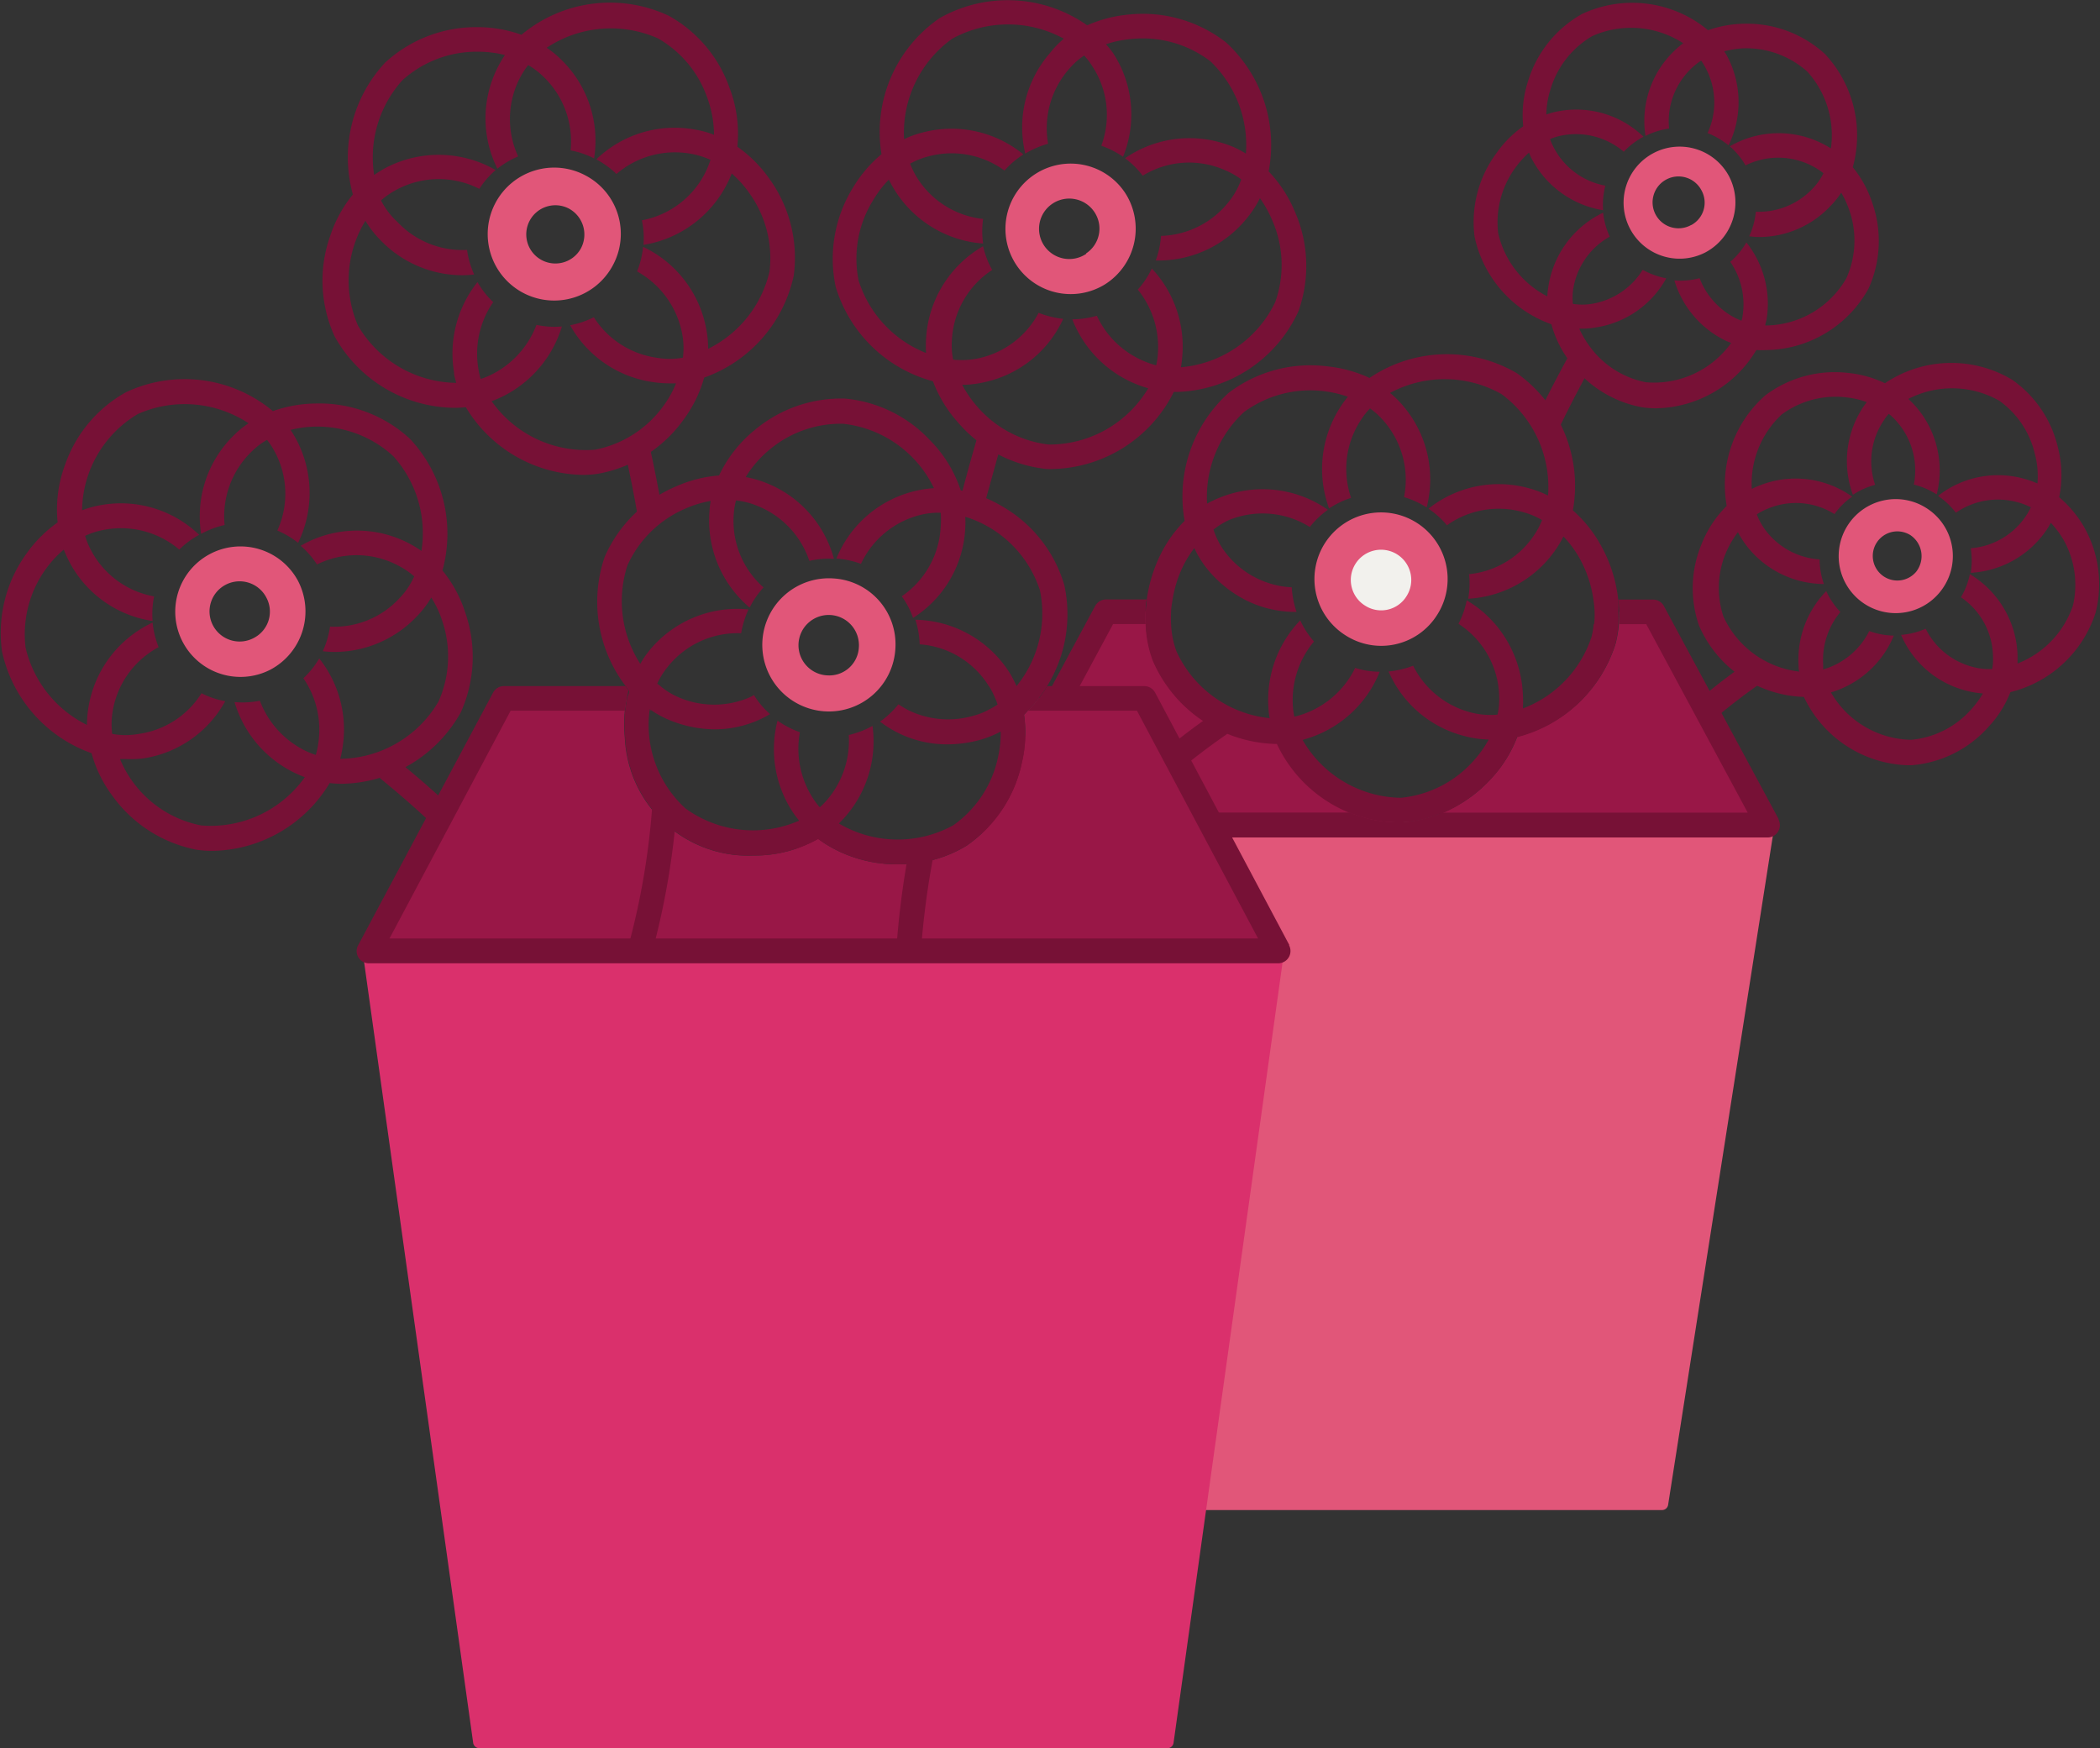 <svg id="Ebene_1" data-name="Ebene 1" xmlns="http://www.w3.org/2000/svg" viewBox="0 0 170.91 142.28"><rect x="0" y="0" width="170.91" height="142.28" fill="#333333" stroke="none"/><defs><style>.cls-1{fill:#771136;}.cls-2{fill:#e15679;}.cls-3{fill:#da306c;}.cls-4{fill:none;}.cls-5{fill:#991747;}.cls-6{fill:#f2f1ed;}</style></defs><path class="cls-1" d="M127.71,36.46l-1.81-.86c.9-1.9,1.89-3.8,3-5.81l1.74,1C129.56,32.74,128.59,34.6,127.71,36.46Z" transform="translate(-0.99 -1.27)"/><polygon class="cls-2" points="143.87 67.4 135.26 122.39 87.14 122.39 80.66 67.4 143.87 67.4"/><path class="cls-2" d="M136.26,124.17H88.13a.5.5,0,0,1-.49-.44l-6.49-55a.5.5,0,0,1,.13-.39.48.48,0,0,1,.37-.17h63.21a.49.49,0,0,1,.38.17.52.52,0,0,1,.12.41l-8.61,55A.5.5,0,0,1,136.26,124.17Zm-47.68-1h47.25l8.45-54H82.21Z" transform="translate(-0.99 -1.27)"/><path class="cls-1" d="M170.58,44.12a9.17,9.17,0,0,0-2-2.38,9,9,0,0,0-.13-4.15,9.27,9.27,0,0,0-3.71-5.42,9.64,9.64,0,0,0-10.34.29,9,9,0,0,0-2.93-.83,9.41,9.41,0,0,0-6.8,1.81,9.7,9.7,0,0,0-3.15,9,9.09,9.09,0,0,0-2.07,3.17,9.31,9.31,0,0,0-.19,6.56,9.61,9.61,0,0,0,8.54,5.82h0a9.68,9.68,0,0,0,8.44,5.56h.33a9.37,9.37,0,0,0,6.28-3.15,8.83,8.83,0,0,0,1.76-2.8,9.73,9.73,0,0,0,6.93-6.46A9.42,9.42,0,0,0,170.58,44.12Zm-.88,6.43a7.71,7.71,0,0,1-4.51,4.72q0-.35,0-.69A8,8,0,0,0,161.31,48a6,6,0,0,1-.73,1.88,5.92,5.92,0,0,1,2.61,4.78,4.72,4.72,0,0,1-.06,1.06,5,5,0,0,1-1.54-.16,5.94,5.94,0,0,1-3.88-3.12,6.08,6.08,0,0,1-2,.5,7.87,7.87,0,0,0,5.33,4.55,7.53,7.53,0,0,0,1.33.22,7.92,7.92,0,0,1-.94,1.28,7.43,7.43,0,0,1-4.89,2.49A7.69,7.69,0,0,1,150,57.62a3.53,3.53,0,0,0,.46-.15A8,8,0,0,0,155.12,53a6.16,6.16,0,0,1-2-.37,6.08,6.08,0,0,1-3.37,3l-.38.12c0-.13,0-.26,0-.39a6.1,6.1,0,0,1,1.4-4.28,6.22,6.22,0,0,1-1.15-1.7,8,8,0,0,0-2.25,6.07c0,.16,0,.32.06.48a7.76,7.76,0,0,1-6.18-4.49,7.39,7.39,0,0,1,.18-5.12,8.1,8.1,0,0,1,1-1.74,7.6,7.6,0,0,0,.73,1.14,8,8,0,0,0,6.27,3.08,6,6,0,0,1-.35-2,6,6,0,0,1-4.36-2.32,5.11,5.11,0,0,1-.75-1.35,4.9,4.9,0,0,1,.94-.48,5.91,5.91,0,0,1,5.38.46,5.88,5.88,0,0,1,1.44-1.42,7.93,7.93,0,0,0-7.53-.91c-.22.08-.43.18-.64.28A7.69,7.69,0,0,1,146,35a7.38,7.38,0,0,1,5.32-1.38,6.8,6.8,0,0,1,1.6.38c-.09.12-.18.23-.26.35a7.94,7.94,0,0,0-.87,7.19,6.13,6.13,0,0,1,1.81-.81,5.93,5.93,0,0,1,.73-5.28,3.14,3.14,0,0,1,.38-.5,5,5,0,0,1,.76.76,6,6,0,0,1,1.28,5,6.2,6.2,0,0,1,1.86.8,7.92,7.92,0,0,0-1.57-7,6.73,6.73,0,0,0-.74-.77,7.77,7.77,0,0,1,7.41.15,7.36,7.36,0,0,1,2.87,4.25,7.1,7.1,0,0,1,.23,2.48,6.88,6.88,0,0,0-1-.36,7.9,7.9,0,0,0-7.09,1.37A6.24,6.24,0,0,1,160.17,43a6,6,0,0,1,5.1-.83,5.06,5.06,0,0,1,1,.39,4.83,4.83,0,0,1-.3.55,5.94,5.94,0,0,1-4.59,2.78,6.33,6.33,0,0,1,0,2,8,8,0,0,0,6.29-3.67l.23-.4a7.84,7.84,0,0,1,1,1.33A7.47,7.47,0,0,1,169.7,50.55Z" transform="translate(-0.99 -1.27)"/><path class="cls-2" d="M157.89,42.7a4.64,4.64,0,1,0,1.26,6.38A4.61,4.61,0,0,0,157.89,42.7Zm-.87,5a2,2,0,1,1-.54-2.87A2.06,2.06,0,0,1,157,47.72Z" transform="translate(-0.99 -1.27)"/><path class="cls-1" d="M132.11,68.94l-1.65-1.14a51.85,51.85,0,0,1,13.23-12.94l1.1,1.67A49.55,49.55,0,0,0,132.11,68.94Z" transform="translate(-0.99 -1.27)"/><path class="cls-1" d="M153.37,17.79a9,9,0,0,0-1.59-2.91,9.7,9.7,0,0,0-2.25-9.2A9.4,9.4,0,0,0,143,3.2H143a9.19,9.19,0,0,0-3,.53,9.64,9.64,0,0,0-10.26-1.32,9.4,9.4,0,0,0-4.4,5.5,8.86,8.86,0,0,0-.38,3.64,8.77,8.77,0,0,0-2.17,2.17A9.39,9.39,0,0,0,121,20.54a9.71,9.71,0,0,0,6.25,7.12,8.82,8.82,0,0,0,1.47,3,9.33,9.33,0,0,0,5.93,3.76,7.91,7.91,0,0,0,1.1.08,9.69,9.69,0,0,0,8.18-4.74,7.38,7.38,0,0,0,.82,0,9.65,9.65,0,0,0,8.31-5A9.37,9.37,0,0,0,153.37,17.79Zm-2.11,6.12a7.64,7.64,0,0,1-6.6,3.85c0-.15.07-.31.1-.47A8,8,0,0,0,143.12,21a6.17,6.17,0,0,1-1.31,1.58,6.09,6.09,0,0,1,1,4.41c0,.13-.06.25-.09.38-.12-.05-.24-.09-.36-.15a6.11,6.11,0,0,1-3.05-3.31,6,6,0,0,1-2.05.18A8,8,0,0,0,141.44,29c.14.07.29.12.44.18a7.71,7.71,0,0,1-6.95,3.2,7.42,7.42,0,0,1-4.62-3,7.86,7.86,0,0,1-.79-1.36h.17a6.68,6.68,0,0,0,1.17-.1,7.9,7.9,0,0,0,5.74-4,6.31,6.31,0,0,1-1.92-.69A6,6,0,0,1,130.53,26,4.74,4.74,0,0,1,129,26,5.25,5.25,0,0,1,129,25a5.94,5.94,0,0,1,3-4.47,6.32,6.32,0,0,1-.54-1.95,8,8,0,0,0-4.47,6.12,5.38,5.38,0,0,0-.07.69,7.72,7.72,0,0,1-4-5.14,7.53,7.53,0,0,1,1.4-5.33,7.76,7.76,0,0,1,1.11-1.23c.06.14.11.29.18.42a8,8,0,0,0,5.85,4.27,6.26,6.26,0,0,1,.18-2,5.94,5.94,0,0,1-4.25-3.21,4.23,4.23,0,0,1-.25-.58,4.83,4.83,0,0,1,1-.3,6,6,0,0,1,5,1.33,6.11,6.11,0,0,1,1.61-1.22,7.89,7.89,0,0,0-6.91-2.08,6.25,6.25,0,0,0-1,.27,7.09,7.09,0,0,1,.34-2.05,7.49,7.49,0,0,1,3.41-4.34,7.78,7.78,0,0,1,7.39.59,6.61,6.61,0,0,0-.8.69,7.88,7.88,0,0,0-2.27,6.85,6.48,6.48,0,0,1,1.92-.6,5.94,5.94,0,0,1,2.61-5.53,4.86,4.86,0,0,1,.33.54,5.94,5.94,0,0,1,.19,5.36,6.52,6.52,0,0,1,1.71,1,8,8,0,0,0-.12-7.27c-.07-.14-.16-.26-.23-.38A7.21,7.21,0,0,1,143,5.2H143a7.45,7.45,0,0,1,5.09,1.91A7.72,7.72,0,0,1,150,13.35c-.2-.13-.4-.24-.61-.35a7.92,7.92,0,0,0-7.62.18,6.06,6.06,0,0,1,1.28,1.55,6,6,0,0,1,5.45.06,5,5,0,0,1,.89.58,4.8,4.8,0,0,1-.89,1.26,6,6,0,0,1-4.61,1.87,6.14,6.14,0,0,1-.54,2,6.18,6.18,0,0,0,.85.06A8,8,0,0,0,150,18a7,7,0,0,0,.84-1.05,7.9,7.9,0,0,1,.66,1.44A7.48,7.48,0,0,1,151.26,23.91Z" transform="translate(-0.99 -1.27)"/><path class="cls-2" d="M141.69,15.58a4.56,4.56,0,1,0-1.9,6.23A4.61,4.61,0,0,0,141.69,15.58Zm-3.06,4a2.11,2.11,0,1,1,.84-2.81A2.07,2.07,0,0,1,138.63,19.59Z" transform="translate(-0.99 -1.27)"/><polygon class="cls-3" points="30.04 77.35 39.04 141.78 95.03 141.78 104.04 77.35 30.04 77.35"/><path class="cls-3" d="M96,143.55H40a.51.51,0,0,1-.5-.43l-9-64.43a.53.53,0,0,1,.12-.4.5.5,0,0,1,.38-.17h74a.49.49,0,0,1,.38.17.49.49,0,0,1,.12.4l-9,64.43A.5.5,0,0,1,96,143.55Zm-55.56-1H95.59l8.87-63.43H31.6Z" transform="translate(-0.99 -1.27)"/><path class="cls-4" d="M128.23,44.87a8.35,8.35,0,0,1-.43.77A9.3,9.3,0,0,1,120.19,50a9.2,9.2,0,0,1,1.57,1.1h9a9.8,9.8,0,0,0-1.28-4.52A9,9,0,0,0,128.23,44.87Z" transform="translate(-0.99 -1.27)"/><path class="cls-4" d="M109.41,43a9.26,9.26,0,0,1,.85-8.71,7.27,7.27,0,0,1,.53-.71,9.48,9.48,0,0,0-2-.46,9.13,9.13,0,0,0-6.46,1.71,9.39,9.39,0,0,0-3,7.45,7.9,7.9,0,0,1,1.06-.5A9.27,9.27,0,0,1,109.41,43Z" transform="translate(-0.99 -1.27)"/><path class="cls-4" d="M106.12,51.07a9.19,9.19,0,0,1-7-3.56,8.22,8.22,0,0,1-1-1.63,8.91,8.91,0,0,0-1.06,1.78,10,10,0,0,0-.83,3.41" transform="translate(-0.99 -1.27)"/><path class="cls-4" d="M119.5,48a7.21,7.21,0,0,0,6.62-3.42,5.93,5.93,0,0,0,.5-1,6.07,6.07,0,0,0-1.51-.64A7.24,7.24,0,0,0,118,44.75l-1.32-1.34-1.57-.58a7.23,7.23,0,0,0-1.26-7.22,6.4,6.4,0,0,0-1.2-1.12,5.63,5.63,0,0,0-.68.85,7.21,7.21,0,0,0-.39,7.52l-1.71.93L108.74,45A7.24,7.24,0,0,0,101,43.6a6.36,6.36,0,0,0-1.37.76,6.16,6.16,0,0,0,1,1.9A7.21,7.21,0,0,0,107.6,49l.32,2h-.09l.07.1h10.86l.63-1.45Z" transform="translate(-0.99 -1.27)"/><path class="cls-4" d="M106.59,51.07h.88l.08-.07C107.22,51,106.9,51.06,106.59,51.07Z" transform="translate(-0.99 -1.27)"/><path class="cls-4" d="M115.37,34.35a9.21,9.21,0,0,1,1.81,8.45A9.21,9.21,0,0,1,125.63,41a8.07,8.07,0,0,1,1.48.57,9.42,9.42,0,0,0-3.78-8.25,9.4,9.4,0,0,0-9.08-.1A7.9,7.9,0,0,1,115.37,34.35Z" transform="translate(-0.99 -1.27)"/><path class="cls-5" d="M135.53,51.07h-2.76a9.12,9.12,0,0,1-.29,2.58,11.3,11.3,0,0,1-8,7.57,10.34,10.34,0,0,1-2,3.27,10.91,10.91,0,0,1-7.3,3.7h-.43a11.25,11.25,0,0,1-9.81-6.43h-.09a11.21,11.21,0,0,1-10-6.75,9.73,9.73,0,0,1-.59-4H91L81.65,68.41h63.21Z" transform="translate(-0.99 -1.27)"/><path class="cls-1" d="M106.59,51.07h-.47l.26,0Z" transform="translate(-0.99 -1.27)"/><path class="cls-4" d="M104.26,59.72a6.4,6.4,0,0,1-.1-.88,9.34,9.34,0,0,1,2.3-6.77H96.24a7.14,7.14,0,0,0,.45,2.24A9.39,9.39,0,0,0,104.26,59.72Z" transform="translate(-0.99 -1.27)"/><path class="cls-4" d="M104.86,61.77h-.09a11.21,11.21,0,0,1-10-6.75,9.22,9.22,0,0,1-.59-3H91.58L83.32,67.41h27.54A11.15,11.15,0,0,1,104.86,61.77Z" transform="translate(-0.99 -1.27)"/><path class="cls-4" d="M124.43,61.22a10.34,10.34,0,0,1-2,3.27,11.69,11.69,0,0,1-4.07,2.92h24.86l-8.26-15.34h-2.2a8.14,8.14,0,0,1-.25,1.58A11.3,11.3,0,0,1,124.43,61.22Z" transform="translate(-0.99 -1.27)"/><path class="cls-4" d="M113.6,54.91a9.28,9.28,0,0,1-5.78,6.31q-.42.15-.84.27a9.39,9.39,0,0,0,8,4.71,9.09,9.09,0,0,0,5.92-3.05,9.35,9.35,0,0,0,1.2-1.69,8.46,8.46,0,0,1-1.92-.27A9.14,9.14,0,0,1,113.6,54.91Z" transform="translate(-0.99 -1.27)"/><path class="cls-4" d="M109,52.43a7.32,7.32,0,0,0-2.8,6.3,6.5,6.5,0,0,0,.12.87,7.93,7.93,0,0,0,.83-.25,7.27,7.27,0,0,0,4.64-5.19l1.85.42,1.84-.49a7.2,7.2,0,0,0,5.29,5.17,6.25,6.25,0,0,0,2.15.17,6,6,0,0,0,.13-1.57,7.24,7.24,0,0,0-3.18-5.79H108.67Z" transform="translate(-0.99 -1.27)"/><path class="cls-4" d="M99.14,47.51a8.22,8.22,0,0,1-1-1.63,8.91,8.91,0,0,0-1.06,1.78,9.8,9.8,0,0,0-.71,2.41h5.89A9.74,9.74,0,0,1,99.14,47.51Z" transform="translate(-0.99 -1.27)"/><path class="cls-4" d="M119.39,49.62,119.5,48a7.21,7.21,0,0,0,6.62-3.42,5.93,5.93,0,0,0,.5-1,6.07,6.07,0,0,0-1.51-.64A7.24,7.24,0,0,0,118,44.75l-1.32-1.34-1.57-.58a7.23,7.23,0,0,0-1.26-7.22,6.4,6.4,0,0,0-1.2-1.12,5.63,5.63,0,0,0-.68.85,7.21,7.21,0,0,0-.39,7.52l-1.71.93L108.74,45A7.24,7.24,0,0,0,101,43.6a6.36,6.36,0,0,0-1.37.76,6.16,6.16,0,0,0,1,1.9A7.21,7.21,0,0,0,107.6,49l.17,1.08H119.2Z" transform="translate(-0.99 -1.27)"/><path class="cls-4" d="M125,57.76a9.14,9.14,0,0,1,0,1.17,9.37,9.37,0,0,0,5.58-5.8,6,6,0,0,0,.18-1.06h-8A9.44,9.44,0,0,1,125,57.76Z" transform="translate(-0.99 -1.27)"/><path class="cls-4" d="M129.49,46.55a9,9,0,0,0-1.26-1.68,8.35,8.35,0,0,1-.43.77A9.3,9.3,0,0,1,120.19,50l.16.1h10.33A9.73,9.73,0,0,0,129.49,46.55Z" transform="translate(-0.99 -1.27)"/><path class="cls-4" d="M109.41,43a9.26,9.26,0,0,1,.85-8.71,7.27,7.27,0,0,1,.53-.71,9.48,9.48,0,0,0-2-.46,9.13,9.13,0,0,0-6.46,1.71,9.39,9.39,0,0,0-3,7.45,7.9,7.9,0,0,1,1.06-.5A9.27,9.27,0,0,1,109.41,43Z" transform="translate(-0.99 -1.27)"/><path class="cls-4" d="M115.37,34.35a9.21,9.21,0,0,1,1.81,8.45A9.21,9.21,0,0,1,125.63,41a8.07,8.07,0,0,1,1.48.57,9.42,9.42,0,0,0-3.78-8.25,9.4,9.4,0,0,0-9.08-.1A7.9,7.9,0,0,1,115.37,34.35Z" transform="translate(-0.99 -1.27)"/><path class="cls-1" d="M145.75,67.94,136.41,50.6a1,1,0,0,0-.88-.53h-2.84a8.42,8.42,0,0,1,.08,1,8.28,8.28,0,0,1,0,1h2.2l8.26,15.34H118.33a9.42,9.42,0,0,1-3.23.78h-.43a10.2,10.2,0,0,1-3.81-.79H83.32l8.26-15.34h2.65a8.34,8.34,0,0,1,0-1c0-.33,0-.67.09-1H91a1,1,0,0,0-.88.53L80.77,67.94a1,1,0,0,0,0,1,1,1,0,0,0,.86.49h63.21a1,1,0,0,0,.89-1.47Z" transform="translate(-0.99 -1.27)"/><path class="cls-1" d="M114.67,68.2h.43a9.42,9.42,0,0,0,3.23-.78h-7.47A10.2,10.2,0,0,0,114.67,68.2Z" transform="translate(-0.99 -1.27)"/><path class="cls-1" d="M132.69,50.07a11.61,11.61,0,0,0-1.47-4.52A10.51,10.51,0,0,0,129,42.81a11.24,11.24,0,0,0-4.55-11.16,11.24,11.24,0,0,0-12,.38,10.75,10.75,0,0,0-3.41-.94A11,11,0,0,0,101,33.23,11.33,11.33,0,0,0,97.4,43.66a10.46,10.46,0,0,0-2.17,3.19,11.92,11.92,0,0,0-.91,3.22c0,.33-.08.67-.09,1a8.34,8.34,0,0,0,0,1,9.22,9.22,0,0,0,.59,3,11.21,11.21,0,0,0,10,6.75h.09a11.15,11.15,0,0,0,6,5.64h7.47a11.69,11.69,0,0,0,4.07-2.92,10.34,10.34,0,0,0,2-3.27,11.3,11.3,0,0,0,8-7.57,8.14,8.14,0,0,0,.25-1.58,8.28,8.28,0,0,0,0-1A8.42,8.42,0,0,0,132.69,50.07Zm-2,2a6,6,0,0,1-.18,1.06,9.37,9.37,0,0,1-5.58,5.8,9.14,9.14,0,0,0,0-1.17,9.44,9.44,0,0,0-2.25-5.69,10.38,10.38,0,0,0-1-1,9.55,9.55,0,0,0-1.32-.94,7.13,7.13,0,0,1-.67,1.91l0,0A7.24,7.24,0,0,1,123,57.86a6,6,0,0,1-.13,1.57,6.25,6.25,0,0,1-2.15-.17A7.28,7.28,0,0,1,116,55.45a7.43,7.43,0,0,1-2,.47,9.19,9.19,0,0,0,6.23,5.27,8.46,8.46,0,0,0,1.92.27,9.35,9.35,0,0,1-1.2,1.69A9.09,9.09,0,0,1,115,66.2a9.39,9.39,0,0,1-8-4.71q.42-.12.84-.27a9.32,9.32,0,0,0,5.44-5.28,6.78,6.78,0,0,1-2-.31,7.42,7.42,0,0,1-4.12,3.72,7.93,7.93,0,0,1-.83.25,6.5,6.5,0,0,1-.12-.87,7.43,7.43,0,0,1,1.72-5.25,7.06,7.06,0,0,1-1.12-1.72l-.29.31a9.34,9.34,0,0,0-2.3,6.77,6.4,6.4,0,0,0,.1.88,9.39,9.39,0,0,1-7.57-5.41,7.14,7.14,0,0,1-.45-2.24,8.32,8.32,0,0,1,0-1c0-.33.07-.67.12-1a9.8,9.8,0,0,1,.71-2.41,8.91,8.91,0,0,1,1.06-1.78,8.22,8.22,0,0,0,1,1.63,9.74,9.74,0,0,0,3.1,2.56,9,9,0,0,0,3.88,1h.34a7.62,7.62,0,0,1-.39-2,7.24,7.24,0,0,1-5.37-2.8,6.16,6.16,0,0,1-1-1.9A6.36,6.36,0,0,1,101,43.6a7.26,7.26,0,0,1,6.59.56,7.2,7.2,0,0,1,1.47-1.4,9.25,9.25,0,0,0-8.77-1,7.9,7.9,0,0,0-1.06.5,9.39,9.39,0,0,1,3-7.45,9.13,9.13,0,0,1,6.46-1.71,9.48,9.48,0,0,1,2,.46,7.27,7.27,0,0,0-.53.71,9.29,9.29,0,0,0-1,8.38,7.2,7.2,0,0,1,1.79-.86,7.24,7.24,0,0,1,.86-6.43,5.63,5.63,0,0,1,.68-.85,6.4,6.4,0,0,1,1.2,1.12,7.28,7.28,0,0,1,1.57,6.1,7.26,7.26,0,0,1,1.84.84,9.2,9.2,0,0,0-1.86-8.2,7.9,7.9,0,0,0-1.12-1.12,9.4,9.4,0,0,1,9.08.1,9.42,9.42,0,0,1,3.78,8.25,8.07,8.07,0,0,0-1.48-.57,9.18,9.18,0,0,0-8.25,1.64,7.2,7.2,0,0,1,1.5,1.35,7.28,7.28,0,0,1,6.23-1.06,6.07,6.07,0,0,1,1.51.64,5.93,5.93,0,0,1-.5,1A7.23,7.23,0,0,1,120.55,48a6.93,6.93,0,0,1-.07,2,9.27,9.27,0,0,0,7.32-4.3,8.35,8.35,0,0,0,.43-.77,9,9,0,0,1,1.26,1.68,9.73,9.73,0,0,1,1.19,3.52,8.64,8.64,0,0,1,.09,1A6.64,6.64,0,0,1,130.73,52.07Z" transform="translate(-0.99 -1.27)"/><path class="cls-2" d="M110.53,53a5.42,5.42,0,1,1,7.4-1.65,5.37,5.37,0,0,1-7.4,1.65" transform="translate(-0.99 -1.27)"/><path class="cls-6" d="M112.12,50.58a2.46,2.46,0,1,1,3.33-.77,2.42,2.42,0,0,1-3.33.77" transform="translate(-0.99 -1.27)"/><path class="cls-1" d="M84.5,78.66l-1.73-1a57.34,57.34,0,0,1,17-18.33l1.1,1.67A55.25,55.25,0,0,0,84.5,78.66Z" transform="translate(-0.99 -1.27)"/><path class="cls-1" d="M38.84,51.08A10.41,10.41,0,0,0,37,47.7,11.31,11.31,0,0,0,34.37,37a10.87,10.87,0,0,0-7.67-2.89,10.71,10.71,0,0,0-3.5.62,11.21,11.21,0,0,0-11.95-1.54A10.78,10.78,0,0,0,6.32,39a10.46,10.46,0,0,0-.64,4.79,10.66,10.66,0,0,0-2.53,2.53,11,11,0,0,0-2,7.95,11.33,11.33,0,0,0,7.29,8.3A10.31,10.31,0,0,0,10.11,66,11,11,0,0,0,17,70.43a8.83,8.83,0,0,0,1.27.09A11.32,11.32,0,0,0,27.82,65a8.18,8.18,0,0,0,1,.06,11.28,11.28,0,0,0,9.67-5.81A11,11,0,0,0,38.84,51.08Zm-2.16,7.28a9.4,9.4,0,0,1-8,4.67,7.88,7.88,0,0,0,.18-.87,9.29,9.29,0,0,0-1.89-7.3,7.08,7.08,0,0,1-1.29,1.61,7.4,7.4,0,0,1,1.2,5.39,5.83,5.83,0,0,1-.19.85,5.68,5.68,0,0,1-.81-.32,7.46,7.46,0,0,1-3.74-4.09,7.14,7.14,0,0,1-2.06.11,9.33,9.33,0,0,0,4.91,5.77,8.16,8.16,0,0,0,.81.34,9.39,9.39,0,0,1-8.44,3.93,9,9,0,0,1-5.6-3.6,8.85,8.85,0,0,1-1-1.8l.57,0A8.91,8.91,0,0,0,12.61,63a9.17,9.17,0,0,0,6.71-4.66,7,7,0,0,1-1.93-.65A7.21,7.21,0,0,1,12.29,61a6.08,6.08,0,0,1-2.17,0,6.34,6.34,0,0,1,0-1.57,7.26,7.26,0,0,1,3.78-5.49,7.23,7.23,0,0,1-.49-2,9.25,9.25,0,0,0-5.26,7.16,7.58,7.58,0,0,0-.08,1.17,9.39,9.39,0,0,1-5-6.3,9.08,9.08,0,0,1,1.7-6.46A8.72,8.72,0,0,1,6.18,46q.17.42.36.81a9.16,9.16,0,0,0,6.87,5,7.31,7.31,0,0,1,.12-2,7.25,7.25,0,0,1-5.22-3.93,5.56,5.56,0,0,1-.39-1,6.21,6.21,0,0,1,1.55-.49A7.32,7.32,0,0,1,15.58,46a7,7,0,0,1,1.62-1.2,9.19,9.19,0,0,0-8-2.42,8.27,8.27,0,0,0-1.53.42,9.25,9.25,0,0,1,4.55-7.84,9.44,9.44,0,0,1,9,.76,7.44,7.44,0,0,0-1.22,1,9.2,9.2,0,0,0-2.64,8A7.22,7.22,0,0,1,19.27,44a7.33,7.33,0,0,1,2.15-5.93,6,6,0,0,1,1.3-1,5.73,5.73,0,0,1,.6.91,7.21,7.21,0,0,1,.24,6.47,7.19,7.19,0,0,1,1.69,1,9.28,9.28,0,0,0-.16-8.44q-.21-.39-.45-.75a8.62,8.62,0,0,1,2.07-.27A9.11,9.11,0,0,1,33,38.4a9.36,9.36,0,0,1,2.29,7.71,9.13,9.13,0,0,0-9.83-.42,7.23,7.23,0,0,1,1.33,1.52,7.24,7.24,0,0,1,6.61.09,6.47,6.47,0,0,1,1.3.88A6.21,6.21,0,0,1,33.46,50a7.22,7.22,0,0,1-5.61,2.27,7.36,7.36,0,0,1-.59,2,7.89,7.89,0,0,0,1,.06,9.26,9.26,0,0,0,6.66-2.9,8.07,8.07,0,0,0,1.17-1.53,8.24,8.24,0,0,1,.88,1.87A9,9,0,0,1,36.68,58.36Z" transform="translate(-0.99 -1.27)"/><path class="cls-2" d="M25.23,48.52A5.31,5.31,0,1,0,23,55.77,5.37,5.37,0,0,0,25.23,48.52Zm-3.56,4.66a2.45,2.45,0,1,1,1-3.27A2.41,2.41,0,0,1,21.67,53.18Z" transform="translate(-0.99 -1.27)"/><path class="cls-1" d="M45.14,79.6c-2.87-5.2-7.19-10.1-13.23-15l1.26-1.56c6.24,5,10.73,10.13,13.73,15.57Z" transform="translate(-0.99 -1.27)"/><path class="cls-1" d="M65.54,79.09a48.2,48.2,0,0,1,.49-10l2,.31A45.65,45.65,0,0,0,67.54,79Z" transform="translate(-0.99 -1.27)"/><path class="cls-4" d="M68.94,47a9.26,9.26,0,0,1,8-6,9.32,9.32,0,0,0-7.36-5.31,9,9,0,0,0-5.87,2,8.9,8.9,0,0,0-2.07,2.34,8,8,0,0,1,1.52.42A9.22,9.22,0,0,1,68.94,47Z" transform="translate(-0.99 -1.27)"/><path class="cls-4" d="M75,59.11a7.36,7.36,0,0,0,5.13.45,5.26,5.26,0,0,0,1.16-.45" transform="translate(-0.99 -1.27)"/><path class="cls-4" d="M78.08,61.83A9,9,0,0,1,71.8,59.3a9.25,9.25,0,0,1-1.93,8.32c-.19.23-.4.44-.61.65a9.41,9.41,0,0,0,9.31.15,9.06,9.06,0,0,0,3.65-5.57,8.63,8.63,0,0,0,.21-2.06,8.33,8.33,0,0,1-1.8.71A10.26,10.26,0,0,1,78.08,61.83Z" transform="translate(-0.99 -1.27)"/><path class="cls-4" d="M84.17,63.28a10.94,10.94,0,0,1-4.53,6.83,10.49,10.49,0,0,1-5.58,1.5,10.85,10.85,0,0,1-6.49-2.06,10.56,10.56,0,0,1-5.25,1.35,10.06,10.06,0,0,1-10.48-9.58,11.63,11.63,0,0,1,0-2.21h-9.3L32.69,77.65h70.68L93.51,59.11H84.64c-.11.11-.2.23-.31.33A10.44,10.44,0,0,1,84.17,63.28Z" transform="translate(-0.99 -1.27)"/><path class="cls-4" d="M67.19,66.28a5.25,5.25,0,0,0,.53.69,6,6,0,0,0,.61-.62,7.3,7.3,0,0,0,1.48-6.81l1.44-.43H65.8l.72.31A7.33,7.33,0,0,0,67.19,66.28Z" transform="translate(-0.99 -1.27)"/><path class="cls-4" d="M85.67,49.39a9.26,9.26,0,0,0-6.08-6,8.61,8.61,0,0,1,0,.88,9.19,9.19,0,0,1-4.5,7.52,9.26,9.26,0,0,1,8,4.41,9.72,9.72,0,0,1,.51,1h.09A9.36,9.36,0,0,0,85.67,49.39Z" transform="translate(-0.99 -1.27)"/><path class="cls-4" d="M62.26,51a9.28,9.28,0,0,1-3.54-8,6.44,6.44,0,0,1,.1-.87,8.6,8.6,0,0,0-2,.6A9.08,9.08,0,0,0,52,47.33a9.42,9.42,0,0,0,1.05,8,7.26,7.26,0,0,1,.67-1A9.26,9.26,0,0,1,62.26,51Z" transform="translate(-0.99 -1.27)"/><path class="cls-1" d="M83.72,57.11h-.09l0,.08A.56.56,0,0,1,83.72,57.11Z" transform="translate(-0.99 -1.27)"/><path class="cls-1" d="M53.87,59.05v.06H54Z" transform="translate(-0.99 -1.27)"/><path class="cls-4" d="M68.94,47a9.26,9.26,0,0,1,8-6,9.32,9.32,0,0,0-7.36-5.31,9,9,0,0,0-5.87,2,8.9,8.9,0,0,0-2.07,2.34,8,8,0,0,1,1.52.42A9.22,9.22,0,0,1,68.94,47Z" transform="translate(-0.99 -1.27)"/><path class="cls-4" d="M62.26,51a9.28,9.28,0,0,1-3.54-8,6.44,6.44,0,0,1,.1-.87,8.6,8.6,0,0,0-2,.6A9.08,9.08,0,0,0,52,47.33a9.42,9.42,0,0,0,1.05,8,7.26,7.26,0,0,1,.67-1A9.26,9.26,0,0,1,62.26,51Z" transform="translate(-0.99 -1.27)"/><path class="cls-5" d="M105,78.65H31L42,58.11H52c-.07.33-.12.66-.16,1a11.63,11.63,0,0,0,0,2.21A10.06,10.06,0,0,0,62.32,70.9a10.56,10.56,0,0,0,5.25-1.35,10.85,10.85,0,0,0,6.49,2.06,10.49,10.49,0,0,0,5.58-1.5,10.94,10.94,0,0,0,4.53-6.83,10.44,10.44,0,0,0,.16-3.84c.11-.1.2-.22.31-.33a11.75,11.75,0,0,0,.87-1h8.6Z" transform="translate(-0.99 -1.27)"/><path class="cls-4" d="M78.57,68.42a9.06,9.06,0,0,0,3.65-5.57,8.63,8.63,0,0,0,.21-2.06,8.33,8.33,0,0,1-1.8.71,10.26,10.26,0,0,1-2.55.33A9,9,0,0,1,71.8,59.3a9.25,9.25,0,0,1-1.93,8.32c-.19.23-.4.44-.61.65A9.41,9.41,0,0,0,78.57,68.42Z" transform="translate(-0.99 -1.27)"/><path class="cls-1" d="M105.92,78.18,95,57.64a1,1,0,0,0-.88-.53h-7.9a10.91,10.91,0,0,1-1.57,2h8.87l9.86,18.54H32.69l9.86-18.54h9.3a11,11,0,0,1,.3-1.64c-.09-.11-.17-.24-.26-.36H42a1,1,0,0,0-.88.53L30.15,78.18a1,1,0,0,0,0,1,1,1,0,0,0,.86.49h74a1,1,0,0,0,.89-1.47Z" transform="translate(-0.99 -1.27)"/><path class="cls-1" d="M87.61,48.89a10.93,10.93,0,0,0-5.09-6.43,10.56,10.56,0,0,0-3.34-1.28,10.39,10.39,0,0,0-2.54-4.12,10.81,10.81,0,0,0-6.88-3.35,10.93,10.93,0,0,0-7.25,2.48,10.61,10.61,0,0,0-3,3.78,10.55,10.55,0,0,0-3.46.87,11,11,0,0,0-5.85,5.76,11.32,11.32,0,0,0,1.71,10.51c.09.12.17.25.26.36s-.1.42-.14.64-.12.66-.16,1a11.63,11.63,0,0,0,0,2.21A10.06,10.06,0,0,0,62.32,70.9a10.56,10.56,0,0,0,5.25-1.35,10.85,10.85,0,0,0,6.49,2.06,10.49,10.49,0,0,0,5.58-1.5,10.94,10.94,0,0,0,4.53-6.83,10.44,10.44,0,0,0,.16-3.84c.11-.1.2-.22.31-.33a11.75,11.75,0,0,0,.87-1,10,10,0,0,0,.7-1A11.15,11.15,0,0,0,87.61,48.89Zm-3.89,8.22a.56.56,0,0,0,0,.08l0-.08a9.72,9.72,0,0,0-.51-1,9.27,9.27,0,0,0-7.72-4.4,7.36,7.36,0,0,1,.35,2,7.22,7.22,0,0,1,5.6,3.36.76.76,0,0,1,.08.11,5.71,5.71,0,0,1,.45.89,5,5,0,0,1,.21.54,6.94,6.94,0,0,1-.8.46,5.26,5.26,0,0,1-1.16.45A7.36,7.36,0,0,1,75,59.11a7.94,7.94,0,0,1-.89-.52A7.33,7.33,0,0,1,72.61,60a8.94,8.94,0,0,0,5.47,1.85,10.26,10.26,0,0,0,2.55-.33,8.33,8.33,0,0,0,1.8-.71,8.63,8.63,0,0,1-.21,2.06,9.06,9.06,0,0,1-3.65,5.57,9.41,9.41,0,0,1-9.31-.15c.21-.21.42-.42.61-.65A9.32,9.32,0,0,0,72,60.35a7.64,7.64,0,0,1-1.93.74,7.43,7.43,0,0,1-1.75,5.26,6,6,0,0,1-.61.62,5.25,5.25,0,0,1-.53-.69,7.45,7.45,0,0,1-1.09-5.42,7.3,7.3,0,0,1-1.82-.94,9.31,9.31,0,0,0,1.23,7.43,7.71,7.71,0,0,0,.53.71,9.35,9.35,0,0,1-9.26-1,9.2,9.2,0,0,1-2.91-8v-.06l.11.06a8.07,8.07,0,0,0,1.59.85,9.82,9.82,0,0,0,3.63.72,8.86,8.86,0,0,0,4.47-1.24,7,7,0,0,1-1.31-1.55,3.48,3.48,0,0,1-.43.22,7.32,7.32,0,0,1-5.61,0h0a5.93,5.93,0,0,1-1.63-1l-.2-.15a6.28,6.28,0,0,1,.83-1.34,7.26,7.26,0,0,1,6-2.76,7.54,7.54,0,0,1,.6-1.94,9.24,9.24,0,0,0-8.14,3.43,7.26,7.26,0,0,0-.67,1,9.42,9.42,0,0,1-1.05-8,9.08,9.08,0,0,1,4.78-4.66,8.6,8.6,0,0,1,2-.6,6.44,6.44,0,0,0-.1.87A9.27,9.27,0,0,0,62,50.72a7.15,7.15,0,0,1,1.13-1.64,7.21,7.21,0,0,1-2.42-6A5.84,5.84,0,0,1,60.89,42a6,6,0,0,1,1.58.38,7.33,7.33,0,0,1,4.39,4.54,7,7,0,0,1,2-.17,9.21,9.21,0,0,0-5.66-6.23,8,8,0,0,0-1.52-.42,8.9,8.9,0,0,1,2.07-2.34,9,9,0,0,1,5.87-2A9.32,9.32,0,0,1,77,41a9.22,9.22,0,0,0-7.94,5.73,7.14,7.14,0,0,1,2,.43,7.28,7.28,0,0,1,4.91-4A6.2,6.2,0,0,1,77.55,43a6.67,6.67,0,0,1,0,1.09,7.27,7.27,0,0,1-3.17,5.71,6.87,6.87,0,0,1,.92,1.76,9.16,9.16,0,0,0,4.25-7.35,8.61,8.61,0,0,0,0-.88,9.26,9.26,0,0,1,6.08,6A9.36,9.36,0,0,1,83.72,57.11Z" transform="translate(-0.99 -1.27)"/><path class="cls-2" d="M68.86,48.35a5.42,5.42,0,1,0,5,5.73A5.37,5.37,0,0,0,68.86,48.35Zm-.48,7.89a2.46,2.46,0,1,1,2.51-2.3A2.41,2.41,0,0,1,68.38,56.24Z" transform="translate(-0.99 -1.27)"/><path class="cls-1" d="M63.55,15.74A10.66,10.66,0,0,0,61,13.21a10.5,10.5,0,0,0-.64-4.8,10.79,10.79,0,0,0-4.93-5.85,11.23,11.23,0,0,0-12,1.54A10.65,10.65,0,0,0,40,3.48h-.1a10.94,10.94,0,0,0-7.57,2.89A11.31,11.31,0,0,0,29.71,17.1a10.41,10.41,0,0,0-1.85,3.38,10.89,10.89,0,0,0,.37,8.18,11.29,11.29,0,0,0,9.67,5.8,8,8,0,0,0,1-.05,11.32,11.32,0,0,0,9.53,5.51,7.59,7.59,0,0,0,1.27-.1,10.93,10.93,0,0,0,6.91-4.38A10.5,10.5,0,0,0,58.3,32a11.33,11.33,0,0,0,7.29-8.3A11,11,0,0,0,63.55,15.74Zm.07,7.62a9.39,9.39,0,0,1-5,6.3,7.5,7.5,0,0,0-.08-1.17,9.24,9.24,0,0,0-5.21-7.13,7.29,7.29,0,0,1-.49,2,7.38,7.38,0,0,1,3.73,5.45,6.34,6.34,0,0,1,0,1.57,6.08,6.08,0,0,1-2.17,0,7.25,7.25,0,0,1-5.08-3.29,7.32,7.32,0,0,1-1.93.65,9.19,9.19,0,0,0,6.69,4.62,8.91,8.91,0,0,0,1.36.11l.57,0a8.46,8.46,0,0,1-1,1.8,9,9,0,0,1-5.59,3.6A9.38,9.38,0,0,1,41,33.92a8.16,8.16,0,0,0,.81-.34,9.37,9.37,0,0,0,4.91-5.74,6.88,6.88,0,0,1-2.07-.13,7.46,7.46,0,0,1-3.73,4.08,5.68,5.68,0,0,1-.81.32,5.83,5.83,0,0,1-.19-.85,7.37,7.37,0,0,1,1.21-5.4,7.14,7.14,0,0,1-1.28-1.63,9.32,9.32,0,0,0-1.91,7.33c0,.3.11.58.18.87a9.4,9.4,0,0,1-8-4.67,9.28,9.28,0,0,1,.61-8.52,8.23,8.23,0,0,0,1.18,1.53,9.27,9.27,0,0,0,6.67,2.9,8.39,8.39,0,0,0,1-.06,7.45,7.45,0,0,1-.58-2,7.25,7.25,0,0,1-5.66-2.27A6.21,6.21,0,0,1,32,17.58a6.66,6.66,0,0,1,1.3-.89A7.27,7.27,0,0,1,40,16.64a7,7,0,0,1,1.33-1.53,9.31,9.31,0,0,0-8.89-.21,10.42,10.42,0,0,0-1,.61,9.37,9.37,0,0,1,2.3-7.71A9,9,0,0,1,39.9,5.48H40a8.71,8.71,0,0,1,2.08.27q-.24.36-.45.75A9.17,9.17,0,0,0,41.47,15a7.4,7.4,0,0,1,1.69-1,7.27,7.27,0,0,1,.22-6.53,6.13,6.13,0,0,1,.6-.9,6.38,6.38,0,0,1,1.3,1,7.3,7.3,0,0,1,2.15,5.94,7.19,7.19,0,0,1,1.91.65,9.18,9.18,0,0,0-2.64-8,7.44,7.44,0,0,0-1.22-1,9.44,9.44,0,0,1,9.05-.77,8.93,8.93,0,0,1,4,4.78,8.89,8.89,0,0,1,.57,3.07,7.46,7.46,0,0,0-1.52-.42,9.2,9.2,0,0,0-8.06,2.42,7.25,7.25,0,0,1,1.64,1.19,7.31,7.31,0,0,1,6.09-1.64,6.41,6.41,0,0,1,1.56.49,6.85,6.85,0,0,1-.4,1,7.26,7.26,0,0,1-5.18,3.92,6.89,6.89,0,0,1,.13,2,9.28,9.28,0,0,0,6.82-5,7.38,7.38,0,0,0,.36-.81,8.72,8.72,0,0,1,1.4,1.55A9.08,9.08,0,0,1,63.62,23.36Z" transform="translate(-0.99 -1.27)"/><path class="cls-2" d="M48.68,15.57a5.41,5.41,0,1,0,2.21,7.25A5.37,5.37,0,0,0,48.68,15.57Zm-.42,5.93a2.37,2.37,0,1,1-1-3.27A2.4,2.4,0,0,1,48.26,21.5Z" transform="translate(-0.99 -1.27)"/><path class="cls-1" d="M52.94,43.55c-.32-1.9-.7-3.79-1.11-5.63l2-.45c.42,1.88.8,3.81,1.13,5.75Z" transform="translate(-0.99 -1.27)"/><path class="cls-1" d="M54,79l-1.92-.55a59.64,59.64,0,0,0,2-11.67l2,.17A62.78,62.78,0,0,1,54,79Z" transform="translate(-0.99 -1.27)"/><path class="cls-1" d="M106.35,18.44a10.58,10.58,0,0,0-2.11-3.22,11.33,11.33,0,0,0-3.46-10.49A11,11,0,0,0,92.9,2.45a10.82,10.82,0,0,0-3.43.88,11.25,11.25,0,0,0-12-.59,11.23,11.23,0,0,0-4.74,11.08,10.59,10.59,0,0,0-2.3,2.69A11,11,0,0,0,69,24.6a11.34,11.34,0,0,0,7.92,7.7,10.6,10.6,0,0,0,2,3.31,11,11,0,0,0,7.24,3.83,5.43,5.43,0,0,0,.57,0,11.3,11.3,0,0,0,9.79-6.27h.24a11.23,11.23,0,0,0,9.91-6.58A11,11,0,0,0,106.35,18.44Zm-1.58,7.43a9.4,9.4,0,0,1-7.67,5.29,8.46,8.46,0,0,0,.11-.88,9.28,9.28,0,0,0-2.48-7.16,7,7,0,0,1-1.14,1.72,7.44,7.44,0,0,1,1.63,5.3,6.38,6.38,0,0,1-.13.86,6.18,6.18,0,0,1-.83-.27,7.36,7.36,0,0,1-4-3.76,7.52,7.52,0,0,1-2,.29,9.34,9.34,0,0,0,5.34,5.33c.28.11.56.2.84.28a9.37,9.37,0,0,1-8.1,4.58,9.08,9.08,0,0,1-5.87-3.15,9.28,9.28,0,0,1-1.17-1.71,8.41,8.41,0,0,0,1.92-.24,9.16,9.16,0,0,0,6.3-5.13,7.56,7.56,0,0,1-2-.49,7.26,7.26,0,0,1-4.8,3.68,6.54,6.54,0,0,1-2.16.13,5.93,5.93,0,0,1-.1-1.57,7.25,7.25,0,0,1,3.28-5.73A7.18,7.18,0,0,1,81,21.31a9.27,9.27,0,0,0-4.64,7.52,9.14,9.14,0,0,0,0,1.17,9.38,9.38,0,0,1-5.49-5.89,9,9,0,0,1,1.19-6.56,8.57,8.57,0,0,1,1.27-1.66c.13.26.27.52.43.78A9.27,9.27,0,0,0,81,21.09a7.3,7.3,0,0,1,0-2,7.25,7.25,0,0,1-5.46-3.5,6.84,6.84,0,0,1-.48-1A6.2,6.2,0,0,1,76.54,14a7.29,7.29,0,0,1,6.2,1.15,7.26,7.26,0,0,1,1.54-1.31,9.21,9.21,0,0,0-8.23-1.78,7.3,7.3,0,0,0-1.48.54,9.41,9.41,0,0,1,3.92-8.18,9.45,9.45,0,0,1,9.08,0A8,8,0,0,0,86.43,5.6a9.22,9.22,0,0,0-2,8.17,7.58,7.58,0,0,1,1.86-.8A7.31,7.31,0,0,1,88,6.88a6.06,6.06,0,0,1,1.22-1.09,5.15,5.15,0,0,1,.66.86,7.19,7.19,0,0,1,.74,6.48,7.57,7.57,0,0,1,1.77.9,9.15,9.15,0,0,0-.81-8.44A7.71,7.71,0,0,0,91,4.87a8.9,8.9,0,0,1,2-.42A9.07,9.07,0,0,1,99.5,6.26a9.42,9.42,0,0,1,2.89,7.51,8.61,8.61,0,0,0-1-.53,9.25,9.25,0,0,0-8.84.91,7.17,7.17,0,0,1,1.44,1.42,7.21,7.21,0,0,1,6.65-.47,6.4,6.4,0,0,1,1.37.77,6.2,6.2,0,0,1-1.07,1.89,7.29,7.29,0,0,1-5.46,2.71,7.29,7.29,0,0,1-.43,2h.29a9.21,9.21,0,0,0,7.13-3.44,8.42,8.42,0,0,0,1.06-1.63,9.24,9.24,0,0,1,1,1.8A9,9,0,0,1,104.77,25.87Z" transform="translate(-0.99 -1.27)"/><path class="cls-2" d="M92.58,17a5.31,5.31,0,1,0-1.64,7.4A5.36,5.36,0,0,0,92.58,17Zm-3.19,4.93a2.46,2.46,0,1,1,.71-3.34A2.42,2.42,0,0,1,89.39,21.89Z" transform="translate(-0.99 -1.27)"/><path class="cls-1" d="M81,42.71l-1.94-.5c.53-2.05,1.09-4.09,1.68-6.06l1.92.58C82.12,38.67,81.56,40.68,81,42.71Z" transform="translate(-0.99 -1.27)"/><path class="cls-1" d="M75.94,78.69l-2-.14a68.85,68.85,0,0,1,1-7.9l2,.37A67.09,67.09,0,0,0,75.94,78.69Z" transform="translate(-0.99 -1.27)"/></svg>